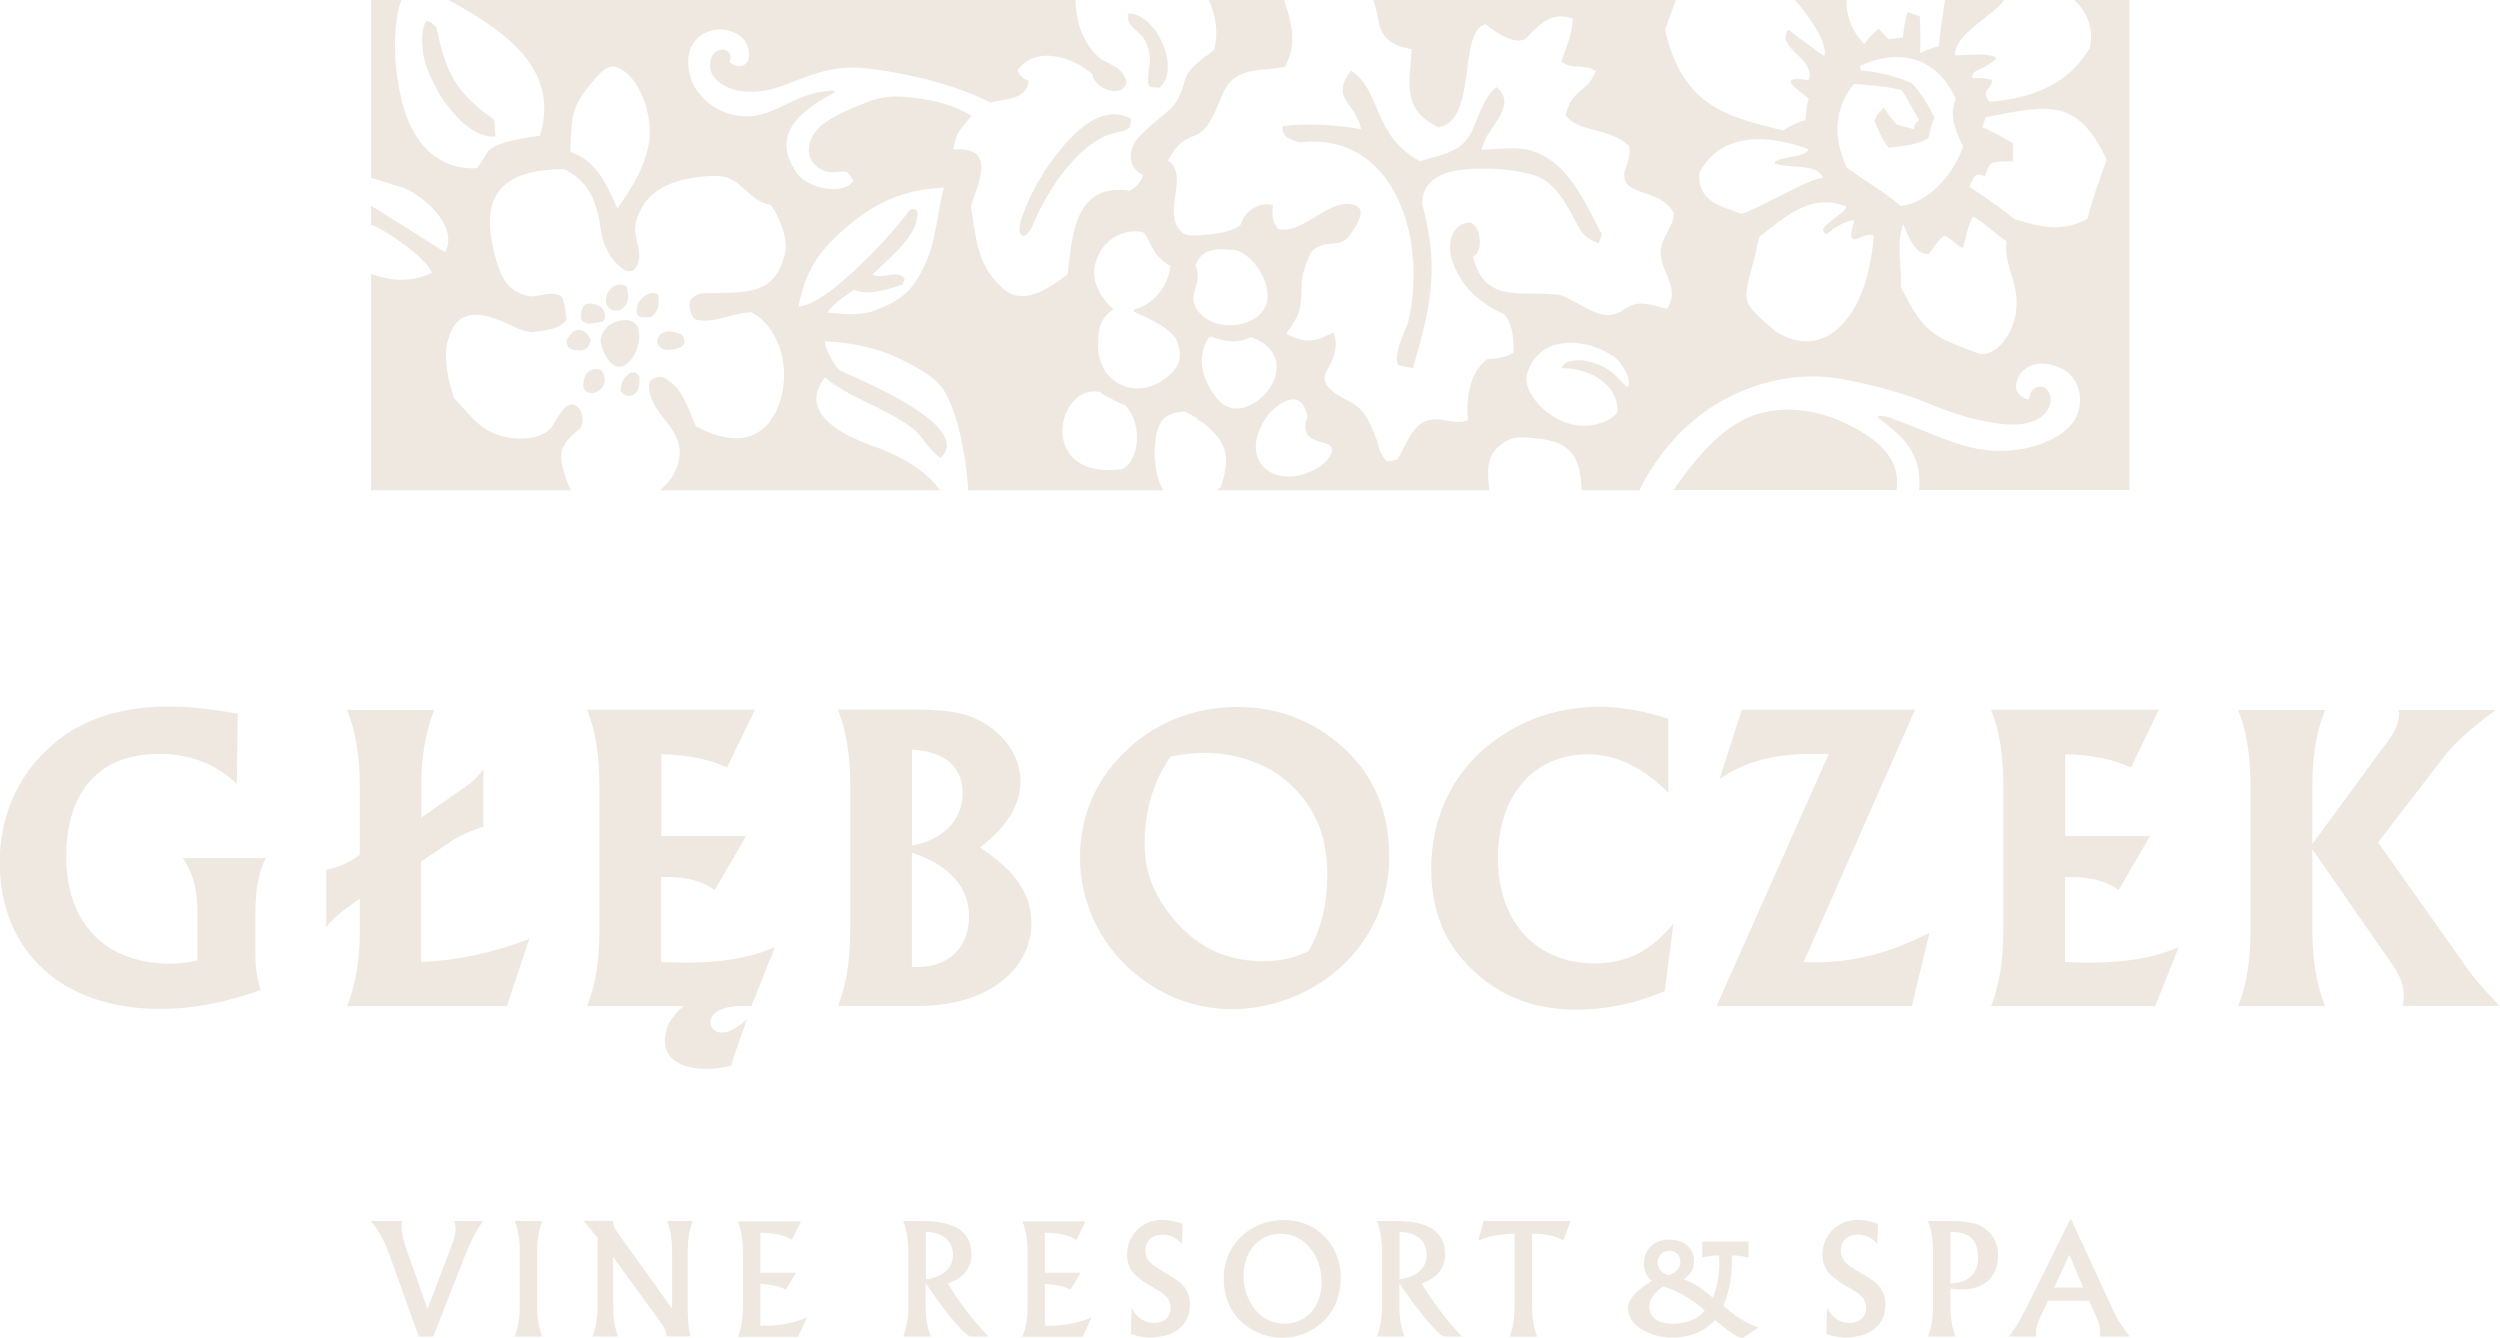 <svg width="114" height="61" viewBox="0 0 114 61" fill="none" xmlns="http://www.w3.org/2000/svg">
<g clip-path="url(#clip0_11114_24649)">
<path d="M22.035 55.679H20.702C20.756 55.799 20.776 55.926 20.776 56.039C20.776 56.206 20.742 56.4 20.669 56.606L19.496 59.693L18.563 57.06C18.403 56.613 18.316 56.246 18.316 55.953C18.316 55.866 18.316 55.779 18.336 55.679H16.896C17.25 56.073 17.516 56.553 17.73 57.146L19.096 60.947H19.756L21.182 57.306C21.455 56.613 21.735 56.066 22.035 55.679ZM24.728 60.947C24.561 60.52 24.495 60.08 24.495 59.573V57.046C24.495 56.546 24.561 56.099 24.728 55.679H23.468C23.635 56.106 23.702 56.546 23.702 57.046V59.573C23.702 60.073 23.635 60.52 23.468 60.947H24.728ZM31.593 55.679H30.42C30.587 56.106 30.647 56.546 30.647 57.046V59.673L28.241 56.319C28.101 56.126 27.967 55.966 27.967 55.706V55.673H26.621L27.247 56.433V59.573C27.247 60.073 27.181 60.52 27.014 60.947H28.187C28.02 60.52 27.961 60.08 27.961 59.573V57.32L30.193 60.393C30.3 60.54 30.373 60.733 30.4 60.94H31.48C31.393 60.573 31.36 60.14 31.36 59.633V57.04C31.36 56.539 31.426 56.093 31.593 55.673V55.679ZM36.785 60.08C36.172 60.333 35.545 60.453 34.886 60.453C34.812 60.453 34.746 60.453 34.672 60.453V58.54C35.166 58.58 35.545 58.653 35.832 58.806L36.305 58.033H34.672V56.219H34.739C35.312 56.219 35.765 56.313 36.112 56.539L36.525 55.693H33.646C33.812 56.12 33.879 56.559 33.879 57.066V59.593C33.879 60.093 33.812 60.54 33.646 60.96H36.392L36.792 60.093L36.785 60.08ZM45.07 60.947C44.357 60.193 43.743 59.393 43.224 58.526C43.923 58.286 44.297 57.826 44.297 57.213C44.297 56.173 43.557 55.679 42.057 55.679H41.184C41.351 56.106 41.417 56.546 41.417 57.046V59.573C41.417 60.073 41.351 60.52 41.184 60.947H42.444C42.277 60.52 42.211 60.08 42.211 59.573V58.513C43.324 60.153 44.063 60.947 44.283 60.947H45.063H45.07ZM43.457 57.213C43.457 57.813 43.01 58.233 42.217 58.34V56.179C42.997 56.179 43.457 56.599 43.457 57.213ZM49.762 60.08C49.149 60.333 48.522 60.453 47.863 60.453C47.789 60.453 47.723 60.453 47.649 60.453V58.54C48.142 58.58 48.522 58.653 48.809 58.806L49.282 58.033H47.649V56.219H47.716C48.289 56.219 48.742 56.313 49.089 56.539L49.502 55.693H46.623C46.789 56.12 46.856 56.559 46.856 57.066V59.593C46.856 60.093 46.789 60.54 46.623 60.96H49.369L49.769 60.093L49.762 60.08ZM54.261 59.5C54.261 59.113 54.141 58.806 53.908 58.58C53.655 58.333 53.355 58.173 53.075 58.006C52.535 57.693 52.228 57.48 52.228 57.033C52.228 56.586 52.535 56.3 53.008 56.3C53.361 56.3 53.668 56.446 53.895 56.726L53.928 55.806C53.581 55.686 53.268 55.626 52.995 55.626C52.082 55.626 51.395 56.319 51.395 57.2C51.395 57.86 51.722 58.193 52.382 58.586C52.961 58.926 53.381 59.106 53.381 59.653C53.381 60.047 53.081 60.327 52.635 60.327C52.188 60.327 51.828 60.087 51.602 59.64L51.568 60.833C51.855 60.927 52.142 60.987 52.428 60.987C53.595 60.987 54.261 60.407 54.261 59.486V59.5ZM61.139 58.28C61.139 57.5 60.859 56.826 60.34 56.326C59.866 55.873 59.253 55.633 58.547 55.633C57.7 55.633 56.934 55.973 56.421 56.58C56.014 57.053 55.801 57.626 55.801 58.293C55.801 59.16 56.134 59.9 56.734 60.38C57.234 60.787 57.834 61 58.473 61C59.16 61 59.786 60.76 60.286 60.307C60.84 59.806 61.139 59.1 61.139 58.28ZM60.266 58.486C60.266 59.606 59.547 60.36 58.567 60.36C57.987 60.36 57.467 60.08 57.134 59.587C56.861 59.18 56.707 58.706 56.707 58.18C56.707 57.04 57.42 56.26 58.4 56.26C59.013 56.26 59.54 56.566 59.906 57.133C60.133 57.493 60.266 57.96 60.266 58.48V58.486ZM66.671 60.947C65.958 60.193 65.345 59.393 64.825 58.526C65.525 58.286 65.898 57.826 65.898 57.213C65.898 56.173 65.159 55.679 63.659 55.679H62.786C62.952 56.106 63.019 56.546 63.019 57.046V59.573C63.019 60.073 62.952 60.52 62.786 60.947H64.046C63.879 60.52 63.812 60.08 63.812 59.573V58.513C64.925 60.153 65.665 60.947 65.885 60.947H66.665H66.671ZM65.059 57.213C65.059 57.813 64.612 58.233 63.819 58.34V56.179C64.599 56.179 65.059 56.599 65.059 57.213ZM71.63 55.679H67.651L67.411 56.573C67.858 56.359 68.398 56.279 69.064 56.26V59.58C69.064 60.08 69.004 60.527 68.838 60.953H70.097C69.931 60.527 69.864 60.087 69.864 59.58V56.26C70.451 56.26 70.91 56.346 71.284 56.559L71.624 55.679H71.63ZM80.175 60.527C79.642 60.353 79.115 60.02 78.589 59.54C78.855 58.92 78.975 58.22 78.975 57.426V57.246C79.282 57.253 79.535 57.293 79.735 57.34V56.613H77.622V57.34C77.822 57.293 78.076 57.253 78.389 57.246C78.389 57.393 78.402 57.506 78.402 57.58C78.402 58.206 78.296 58.74 78.096 59.173C77.549 58.686 77.102 58.433 76.776 58.34C77.102 58.106 77.249 57.86 77.249 57.506C77.249 56.92 76.802 56.526 76.096 56.526C75.443 56.526 74.963 56.973 74.963 57.606C74.963 57.96 75.083 58.226 75.323 58.406C74.763 58.773 74.236 59.18 74.236 59.653C74.236 60.42 75.183 60.993 76.276 60.993C77.069 60.993 77.702 60.72 78.202 60.2C78.802 60.68 79.189 60.993 79.475 61.013L80.175 60.54V60.527ZM76.623 57.526C76.623 57.826 76.469 58.006 76.096 58.153C75.789 58.093 75.589 57.846 75.589 57.56C75.589 57.26 75.829 57.033 76.143 57.033C76.429 57.033 76.623 57.233 76.623 57.52V57.526ZM77.742 59.76C77.409 60.153 76.909 60.36 76.269 60.36C75.596 60.36 75.21 60.06 75.21 59.587C75.21 59.24 75.423 58.933 75.843 58.666C76.516 58.866 77.149 59.233 77.736 59.76H77.742ZM85.974 59.5C85.974 59.113 85.854 58.806 85.62 58.58C85.361 58.326 85.067 58.173 84.787 58.006C84.247 57.693 83.941 57.48 83.941 57.033C83.941 56.586 84.247 56.3 84.721 56.3C85.074 56.3 85.38 56.446 85.607 56.726L85.64 55.806C85.294 55.686 84.981 55.626 84.707 55.626C83.794 55.626 83.108 56.319 83.108 57.2C83.108 57.86 83.434 58.193 84.094 58.586C84.674 58.933 85.094 59.106 85.094 59.653C85.094 60.047 84.794 60.327 84.347 60.327C83.901 60.327 83.548 60.087 83.314 59.64L83.281 60.833C83.568 60.927 83.854 60.987 84.141 60.987C85.307 60.987 85.974 60.407 85.974 59.486V59.5ZM91.112 57.24C91.112 56.613 90.832 56.173 90.266 55.873C90.033 55.759 89.586 55.679 88.92 55.679H87.913C88.08 56.106 88.147 56.546 88.147 57.053V59.58C88.147 60.08 88.08 60.527 87.913 60.947H89.173C89.006 60.52 88.94 60.08 88.94 59.58V58.753C89.12 58.78 89.286 58.8 89.446 58.8C90.506 58.8 91.112 58.206 91.112 57.246V57.24ZM90.199 57.36C90.199 58.086 89.759 58.5 88.94 58.526V56.179H89.013C89.826 56.179 90.199 56.546 90.199 57.366V57.36ZM97.111 60.947C96.791 60.52 96.544 60.14 96.391 59.813L94.425 55.566L92.392 59.66C92.132 60.173 91.879 60.6 91.606 60.947H92.852C92.852 60.893 92.839 60.847 92.839 60.793C92.839 60.553 92.919 60.307 93.059 60.013L93.392 59.32H95.272L95.625 60.147C95.705 60.32 95.771 60.473 95.771 60.7C95.771 60.773 95.771 60.853 95.751 60.947H97.098H97.111ZM94.998 58.713H93.672L94.358 57.213L94.992 58.713H94.998Z" fill="#EEE8E1"/>
<path d="M12.137 39.131H8.331C8.824 39.804 9.004 40.631 9.004 41.671V43.798C8.544 43.898 8.131 43.945 7.785 43.945C4.832 43.945 3.019 42.131 3.019 39.064C3.019 35.997 4.619 34.377 7.238 34.377C8.658 34.377 9.791 34.804 10.797 35.744L10.844 32.544C9.637 32.33 8.618 32.217 7.725 32.217C5.385 32.217 3.519 32.857 2.132 34.197C0.733 35.531 -0.014 37.331 -0.014 39.324C-0.014 43.331 2.792 46.005 7.271 46.005C8.824 46.005 10.337 45.705 11.89 45.145C11.71 44.632 11.644 44.092 11.644 43.465V41.751C11.644 40.664 11.757 39.804 12.123 39.131H12.137ZM24.134 42.811C22.488 43.451 20.868 43.798 19.202 43.865V39.284L20.655 38.311C20.981 38.097 21.461 37.884 22.041 37.697V35.077C21.828 35.391 21.548 35.657 21.168 35.917L19.209 37.284V35.884C19.209 34.597 19.375 33.464 19.802 32.37H15.829C16.256 33.457 16.409 34.597 16.409 35.884V38.984C15.896 39.344 15.503 39.531 14.876 39.658V42.278C15.11 41.965 15.423 41.685 15.769 41.438L16.409 40.978V42.365C16.409 43.651 16.262 44.785 15.829 45.878H23.114L24.134 42.811ZM35.325 43.191C34.205 43.685 32.865 43.898 31.252 43.898C30.906 43.898 30.526 43.885 30.146 43.865V39.991H30.413C31.306 39.991 32.026 40.171 32.592 40.584L34.025 38.124H30.153V34.39C31.372 34.424 32.365 34.624 33.152 35.004L34.425 32.364H26.773C27.2 33.45 27.333 34.59 27.333 35.877V42.365C27.333 43.651 27.2 44.792 26.773 45.878H31.179C30.652 46.292 30.319 46.819 30.319 47.478C30.319 48.499 31.439 48.745 32.199 48.745C32.563 48.745 32.943 48.696 33.339 48.599C33.485 48.052 33.885 46.998 34.065 46.472C33.572 46.919 33.205 47.085 32.912 47.085C32.645 47.085 32.399 46.919 32.399 46.592C32.399 46.198 32.959 45.878 33.718 45.878H34.265L35.338 43.191H35.325ZM47.029 42.065C47.029 40.745 46.255 39.671 44.689 38.644C45.909 37.718 46.535 36.711 46.535 35.624C46.535 34.537 45.829 33.43 44.589 32.817C43.749 32.39 42.676 32.357 41.377 32.357H38.211C38.637 33.444 38.771 34.584 38.771 35.871V42.358C38.771 43.645 38.637 44.785 38.211 45.872H41.856C45.102 45.872 47.035 44.172 47.035 42.065H47.029ZM43.896 36.171C43.896 37.344 43.07 38.271 41.59 38.564V34.177C43.11 34.277 43.896 34.984 43.896 36.171ZM44.189 41.771C44.189 43.191 43.296 44.098 41.797 44.098H41.583V38.884C43.283 39.431 44.189 40.471 44.189 41.771ZM63.345 38.984C63.345 37.037 62.638 35.337 61.265 34.104C59.946 32.884 58.279 32.237 56.42 32.237C54.374 32.237 52.527 33.01 51.161 34.417C49.921 35.671 49.248 37.284 49.248 39.071C49.248 41.118 50.141 43.031 51.708 44.352C52.994 45.438 54.547 46.018 56.16 46.018C58.686 46.018 61.059 44.698 62.312 42.698C63.005 41.591 63.352 40.371 63.352 38.984H63.345ZM60.526 39.891C60.526 41.258 60.226 42.431 59.666 43.371C59.039 43.685 58.366 43.831 57.573 43.831C56.02 43.831 54.733 43.251 53.714 42.131C52.694 41.025 52.194 39.838 52.194 38.484C52.194 36.997 52.574 35.664 53.367 34.51C53.96 34.377 54.474 34.33 54.92 34.33C56.32 34.33 57.639 34.791 58.533 35.504C59.899 36.611 60.526 38.031 60.526 39.891ZM76.302 42.118C75.295 43.358 74.189 43.931 72.709 43.931C70.07 43.931 68.304 42.051 68.304 39.131C68.304 36.211 70.003 34.397 72.396 34.397C73.696 34.397 74.902 34.99 76.075 36.144V32.777C74.969 32.417 73.916 32.23 72.943 32.23C70.996 32.23 69.25 32.857 67.817 34.03C66.171 35.384 65.264 37.364 65.264 39.604C65.264 41.845 66.091 43.465 67.737 44.732C68.89 45.605 70.263 46.038 71.856 46.038C73.309 46.038 74.642 45.738 75.915 45.192L76.308 42.105L76.302 42.118ZM87.986 42.531C86.273 43.425 84.553 43.885 82.76 43.885C82.58 43.885 82.414 43.865 82.247 43.865L87.326 32.364H79.428L78.408 35.531C79.528 34.737 80.901 34.377 82.594 34.377C82.84 34.377 83.107 34.377 83.387 34.39L78.275 45.878H87.179L87.986 42.531ZM99.343 43.191C98.223 43.685 96.884 43.898 95.271 43.898C94.924 43.898 94.544 43.885 94.164 43.865V39.991H94.431C95.324 39.991 96.044 40.171 96.61 40.584L98.043 38.124H94.171V34.39C95.391 34.424 96.384 34.624 97.17 35.004L98.443 32.364H90.792C91.218 33.45 91.352 34.59 91.352 35.877V42.365C91.352 43.651 91.218 44.792 90.792 45.878H98.277L99.35 43.191H99.343ZM114 45.878C113.34 45.205 112.813 44.611 112.447 44.078L108.441 38.411L111.394 34.57C111.92 33.877 112.747 33.157 113.8 32.377H109.367C109.367 32.423 109.401 32.477 109.401 32.524C109.401 32.937 109.221 33.35 108.874 33.81L105.442 38.491V35.891C105.442 34.604 105.588 33.47 106.022 32.377H102.062C102.489 33.464 102.622 34.604 102.622 35.891V42.365C102.622 43.651 102.489 44.785 102.062 45.878H106.022C105.595 44.792 105.442 43.651 105.442 42.365V38.724L109.054 43.931C109.414 44.438 109.614 44.872 109.614 45.412C109.614 45.558 109.581 45.712 109.567 45.872H114V45.878Z" fill="#EEE8E1"/>
<path fill-rule="evenodd" clip-rule="evenodd" d="M16.922 0H18.295C17.762 1.587 18.028 4.154 18.668 5.627C19.208 6.867 20.288 7.768 21.747 7.668C21.941 7.414 22.094 7.161 22.247 6.907C22.634 6.467 24.053 6.254 24.627 6.194C25.56 3.047 22.907 1.367 20.461 0H49.041C49.068 0.947 49.334 1.854 50.028 2.54C50.307 2.82 50.667 2.894 50.974 3.127C51.141 3.254 51.274 3.427 51.374 3.714C51.227 4.567 49.854 4.034 49.821 3.387C48.928 2.587 47.188 2.047 46.402 3.214C46.502 3.487 46.695 3.607 46.901 3.68C46.842 4.447 46.115 4.494 45.229 4.654C45.215 4.667 45.202 4.681 45.189 4.687C43.849 4.007 42.089 3.507 40.456 3.247C39.33 3.067 38.557 2.98 37.504 3.267C36.044 3.66 35.398 4.247 33.991 4.18C33.471 4.154 32.632 3.854 32.425 3.274C32.338 3.034 32.372 2.66 32.538 2.454C32.718 2.234 33.125 2.167 33.271 2.447C33.391 2.674 33.218 2.807 33.285 2.854C33.765 3.194 34.138 2.94 34.158 2.567C34.184 1.974 33.831 1.594 33.358 1.433C32.798 1.233 32.132 1.367 31.732 1.82C31.372 2.227 31.299 2.8 31.465 3.454C31.685 4.327 32.585 5.101 33.565 5.261C35.331 5.547 35.944 4.234 37.997 4.127C38.037 4.154 38.07 4.18 38.07 4.214C36.711 4.934 35.051 6.014 36.317 7.868C36.804 8.581 38.397 8.941 38.91 8.268C38.917 8.221 38.684 7.821 38.537 7.821C38.303 7.814 38.024 7.888 37.77 7.841C37.31 7.761 36.91 7.374 36.884 6.921C36.824 5.714 38.29 5.161 39.477 4.681C40.19 4.387 40.79 4.36 41.556 4.447C42.602 4.561 43.482 4.774 44.309 5.281C44.016 5.607 43.682 6.014 43.609 6.254C43.549 6.447 43.509 6.634 43.469 6.814C45.395 6.681 44.689 8.194 44.269 9.408C44.529 10.921 44.522 12.021 45.695 13.121C46.642 14.015 47.841 13.141 48.681 12.508C48.894 10.815 48.968 8.321 51.494 8.694C51.687 8.674 52.167 8.174 52.107 7.961C51.374 7.641 51.461 6.767 51.894 6.294C52.28 5.867 52.727 5.501 53.173 5.141C53.733 4.681 53.867 4.254 54.033 3.64C54.187 3.074 54.92 2.62 55.353 2.294C55.593 1.507 55.413 0.587 55.113 0H58.559C58.819 0.867 59.225 1.88 58.592 3.054C57.472 3.26 56.299 3.02 55.766 4.254C55.44 5.007 55.14 5.974 54.44 6.201C53.84 6.394 53.547 6.787 53.26 7.314C54.2 7.988 53.147 9.361 53.687 10.335C53.9 10.721 54.166 10.755 54.56 10.735C55.213 10.701 56.093 10.621 56.566 10.261C56.746 9.588 57.492 9.168 58.039 9.361C58.039 9.701 57.939 10.001 58.272 10.428C59.405 10.768 60.612 8.941 61.798 9.361C62.431 9.588 61.665 10.575 61.452 10.848C60.985 11.301 60.458 10.901 59.865 11.421C59.672 11.595 59.379 12.475 59.365 12.835C59.319 14.021 59.365 14.242 58.652 15.222C59.845 15.835 60.258 15.368 60.812 15.168C61.032 15.748 60.858 16.282 60.512 16.889C60.059 17.682 61.198 18.095 61.698 18.402C62.225 18.722 62.425 19.142 62.791 20.089C62.871 20.436 62.944 20.722 63.198 20.982C63.264 21.109 63.638 20.962 63.731 20.936C64.044 20.382 64.224 19.949 64.471 19.636C65.284 18.595 66.197 19.509 66.937 19.155C66.823 17.982 67.117 16.869 67.83 16.375C68.043 16.369 68.643 16.335 69.01 16.082C69.056 15.648 68.983 14.768 68.603 14.348C67.397 13.742 66.717 13.168 66.244 11.961C65.977 11.288 66.11 10.221 66.977 10.154C67.523 10.114 67.683 11.555 67.163 11.695C67.717 13.921 69.41 13.208 71.156 13.455C72.162 13.835 73.049 14.762 73.942 14.182C74.235 13.988 74.408 13.895 74.615 13.861C75.102 13.781 75.528 13.975 76.001 14.082C76.521 13.402 76.048 12.715 75.848 12.115C75.688 11.635 75.662 11.335 75.928 10.788C76.068 10.508 76.328 10.088 76.335 9.741C75.742 8.528 73.842 9.014 74.088 7.801C74.228 7.407 74.348 7.081 74.295 6.674C73.389 5.781 71.942 6.054 71.382 5.247C71.529 4.707 71.689 4.48 71.989 4.214C72.422 3.827 72.496 3.807 72.775 3.247C72.262 2.88 71.696 3.2 71.196 2.807C71.442 2.107 71.709 1.507 71.709 0.847C70.723 0.5 70.189 1.127 69.563 1.774C69.063 2.06 68.183 1.473 67.743 1.107C66.457 1.407 67.403 5.487 65.597 5.807C63.938 5.021 64.271 3.854 64.371 2.24C62.571 1.934 63.018 0.9 62.611 0H76.421L75.921 1.373C76.721 4.681 78.468 5.294 81.327 5.947C81.613 5.741 81.987 5.567 82.327 5.481C82.367 5.081 82.38 4.774 82.48 4.494C81.993 4.107 80.907 3.4 82.473 3.66C82.84 2.654 80.914 2.194 81.553 1.347C82.04 1.734 82.613 2.154 83.186 2.567C83.38 2.04 82.567 0.82 81.853 0H84.2C84.18 0.68 84.419 1.387 85.006 2.007C85.199 1.767 85.392 1.52 85.672 1.313C85.819 1.473 85.972 1.634 86.119 1.787C86.339 1.76 86.552 1.74 86.772 1.714C86.812 1.313 86.859 0.913 86.992 0.547C87.179 0.613 87.359 0.68 87.545 0.747C87.559 1.273 87.579 1.8 87.559 2.42C87.812 2.307 88.059 2.187 88.405 2.107C88.485 1.367 88.585 0.673 88.692 0H91.391C91.284 0.147 91.138 0.293 90.978 0.433C90.258 1.067 89.172 1.694 89.138 2.494C89.045 2.6 90.905 2.314 91.025 2.68C90.845 2.86 90.418 3.12 90.138 3.22C90.018 3.287 89.938 3.354 89.925 3.56C90.231 3.56 90.545 3.554 90.825 3.64C90.891 4.074 90.271 4.08 90.718 4.634C92.604 4.514 94.35 3.84 95.29 2.187C95.504 1.28 95.137 0.513 94.584 0H97.103V22.349H87.512C87.665 20.589 86.699 19.875 85.626 19.029C85.632 18.989 85.686 18.969 85.733 18.949C86.266 19.069 85.519 18.762 88.532 19.969C89.825 20.482 90.965 20.716 92.311 20.456C93.011 20.316 93.784 20.009 94.29 19.535C95.177 18.715 95.004 17.162 93.844 16.729C93.211 16.488 92.517 16.515 92.118 17.055C91.824 17.575 91.851 17.955 92.398 18.195C92.438 18.209 92.531 18.215 92.531 18.162C92.551 17.809 92.824 17.589 93.111 17.642C93.791 17.722 93.864 19.722 91.044 19.302C89.992 19.149 89.012 18.849 87.992 18.415C86.839 17.922 85.159 17.489 83.9 17.269C82.673 17.062 81.5 17.162 80.314 17.515C77.861 18.249 75.935 19.982 74.748 22.356H72.122C72.082 20.596 71.416 20.116 69.996 19.982C69.276 19.916 68.916 19.875 68.35 20.356C67.837 20.789 67.79 21.356 67.917 22.356H55.486C55.546 22.316 55.599 22.269 55.66 22.222C56.266 20.496 55.666 19.969 54.826 19.242C54.8 19.235 54.773 19.222 54.746 19.215C54.653 19.155 54.586 19.102 54.526 19.022C54.5 19.015 54.473 19.002 54.446 18.995C54.3 18.915 54.153 18.835 54.033 18.762C53.673 18.782 53.033 18.862 52.82 19.495C52.567 20.222 52.567 21.576 53.053 22.356H44.156C44.042 20.849 43.769 19.189 43.136 17.962C42.903 17.509 42.456 17.142 41.916 16.828C40.556 16.028 39.27 15.635 37.61 15.568C37.61 15.848 38.097 16.862 38.364 16.915C38.89 17.202 44.495 19.395 42.883 20.889C42.209 20.356 42.063 19.875 41.609 19.529C40.376 18.582 38.65 18.122 37.624 17.202C36.331 18.835 38.49 19.875 39.816 20.342C41.303 20.862 42.369 21.609 42.856 22.356H30.092C30.519 21.982 30.845 21.569 30.959 20.989C31.259 19.495 29.612 18.949 29.592 17.589C29.592 17.295 29.826 17.209 30.119 17.182C30.239 17.169 30.365 17.269 30.565 17.415C31.178 17.855 31.425 18.742 31.725 19.429C33.211 20.242 34.318 20.116 34.984 19.362C36.211 17.982 35.971 15.148 34.264 14.242C33.445 14.242 32.618 14.762 31.772 14.582C31.512 14.528 31.358 13.921 31.485 13.695C31.558 13.568 31.712 13.441 32.012 13.375C34.138 13.322 35.344 13.502 35.804 11.508C35.951 10.874 35.511 9.828 35.144 9.341C34.304 9.228 33.958 8.414 33.171 8.094C32.752 7.988 32.325 8.014 31.898 8.068C30.612 8.221 29.566 8.654 29.106 9.801C28.752 10.688 29.159 10.928 29.146 11.721C29.146 12.115 28.879 12.535 28.479 12.308C27.973 12.021 27.606 11.381 27.453 10.781C27.373 10.475 27.373 10.168 27.293 9.861C27.046 8.868 26.713 8.208 25.72 7.714C24.034 7.714 22.247 8.134 22.341 10.274C22.367 10.901 22.607 12.068 22.947 12.681C23.207 13.141 23.64 13.435 24.18 13.515C24.653 13.515 25.193 13.255 25.6 13.515C25.698 13.63 25.775 13.979 25.833 14.562C25.587 15.048 24.713 15.075 24.267 15.142C23.747 15.142 23.394 14.828 22.934 14.675C21.654 14.115 20.741 14.195 20.401 15.615C20.228 16.349 20.414 17.289 20.701 18.155C21.227 18.682 21.687 19.355 22.374 19.695C23.294 20.149 24.827 20.162 25.253 19.315C25.506 18.895 25.793 18.375 26.14 18.455C26.666 18.582 26.64 19.442 26.373 19.602C26.026 19.895 25.68 20.209 25.593 20.649C25.526 21.136 25.806 21.856 26.033 22.356H16.922V12.488C17.868 12.841 18.795 12.875 19.695 12.435C19.515 11.828 17.515 10.421 16.922 10.255V9.381C18.042 10.081 19.168 10.781 20.294 11.501C20.928 10.335 19.375 8.994 18.435 8.574C18.022 8.461 17.482 8.268 16.922 8.108V0ZM91.871 9.994C91.144 9.414 90.478 8.968 89.811 8.514C89.878 8.328 89.945 8.148 90.105 7.994C90.231 7.934 90.325 7.968 90.505 8.034C90.605 7.761 90.671 7.574 90.831 7.427C91.171 7.347 91.484 7.354 91.791 7.361C91.798 7.054 91.811 6.741 91.784 6.527C91.264 6.234 90.845 5.974 90.385 5.807C90.451 5.621 90.518 5.441 90.551 5.347C93.351 4.807 94.724 4.4 96.063 7.287C95.763 8.114 95.424 9.034 95.184 9.981C94.117 10.528 93.317 10.448 91.871 9.994ZM86.659 9.388C85.872 8.688 84.926 8.201 84.206 7.628C83.626 6.374 83.573 5.034 84.533 3.827C85.239 3.88 85.952 3.927 86.719 4.107C86.986 4.514 87.252 5.054 87.519 5.467C87.265 5.654 87.325 5.707 87.259 5.894C86.986 5.794 86.672 5.741 86.486 5.674C86.186 5.354 86.106 5.187 85.899 4.907C85.706 5.147 85.606 5.167 85.472 5.534C85.646 5.854 85.719 6.207 86.119 6.734C86.852 6.661 87.499 6.574 87.932 6.301C87.999 6.114 88.065 5.547 88.225 5.394C87.865 4.62 87.299 3.814 87.079 3.747C86.952 3.707 85.946 3.267 84.859 3.22C84.799 3.094 84.833 3 84.833 3C86.459 2.24 88.245 2.48 89.178 4.487C88.878 5.314 89.165 5.941 89.518 6.694C89.052 7.981 87.959 9.248 86.659 9.394V9.388ZM77.481 7.894C78.501 5.954 80.7 6.154 82.46 6.801C82.4 7.134 81.493 7.127 81.067 7.307C80.887 7.381 80.894 7.421 80.96 7.474C81.773 7.701 82.806 7.427 83.146 8.121C82.56 8.074 80.347 9.461 79.414 9.748C78.521 9.421 77.401 9.208 77.488 7.901L77.481 7.894ZM86.672 13.088C86.732 12.068 86.452 11.135 86.785 10.214C87.019 10.714 87.299 11.655 87.952 11.575C88.145 11.335 88.432 10.868 88.678 10.748C88.952 10.848 89.232 11.208 89.505 11.308C89.638 10.941 89.738 10.221 89.965 9.888C90.425 10.054 90.978 10.701 91.498 10.995C91.331 12.055 92.098 12.881 91.938 14.182C91.804 15.248 91.025 16.268 90.258 16.128C88.172 15.368 87.725 15.202 86.679 13.088H86.672ZM81.04 15.162C79.021 13.482 79.594 13.855 80.214 10.808C81.433 9.881 82.52 8.801 84.166 9.401C84.313 9.608 83.386 10.021 83.126 10.448C83.126 10.448 83.186 10.794 83.36 10.634C83.686 10.328 84.313 10.001 84.559 10.054C84.413 10.528 84.386 10.755 84.433 10.854L84.546 10.895C84.546 10.895 84.526 10.908 84.513 10.915C84.706 10.948 85.146 10.581 85.439 10.748C85.193 14.322 83.32 16.515 81.04 15.155V15.162ZM86.472 22.349H76.315C77.174 21.076 78.141 19.976 79.074 19.382C81.073 18.102 83.593 18.729 85.359 20.009C86.159 20.596 86.632 21.369 86.479 22.349H86.472ZM69.636 17.049C70.136 15.282 72.222 15.375 73.502 16.202C73.862 16.428 74.008 16.729 74.215 17.108C74.302 17.322 74.315 17.775 74.135 17.602C73.535 16.968 73.275 16.662 72.282 16.448C72.002 16.389 71.236 16.422 71.236 16.788C72.369 16.788 73.542 17.382 73.735 18.435C73.789 18.709 73.769 18.815 73.622 18.949C73.202 19.315 72.496 19.469 71.942 19.402C70.609 19.235 69.396 17.889 69.636 17.049ZM54.506 12.128C54.806 11.261 55.573 11.328 56.379 11.408C57.259 11.715 57.952 12.948 57.779 13.761C57.552 14.842 55.686 15.222 54.78 14.348C53.907 13.508 54.953 12.961 54.506 12.128ZM50.167 17.882C50.294 18.042 50.947 18.289 51.127 18.422C51.167 18.435 51.214 18.449 51.294 18.469C52.147 19.315 51.947 21.062 51.147 21.396C47.221 21.889 48.195 17.449 50.161 17.875L50.167 17.882ZM50.754 14.075C50.567 13.908 50.474 13.841 50.167 13.388C49.888 12.808 49.781 12.455 50.008 11.821C50.314 10.961 51.174 10.408 52.094 10.581C52.42 10.721 52.434 11.621 53.367 12.128C53.287 13.101 52.52 13.915 51.754 14.101C51.707 14.128 51.687 14.215 51.747 14.235C52.254 14.448 53.453 14.982 53.673 15.562C53.967 16.335 53.767 16.782 53.113 17.275C51.814 18.262 50.001 17.515 50.074 15.608C50.094 15.135 50.087 14.588 50.734 14.135C50.747 14.128 50.767 14.088 50.761 14.075H50.754ZM55.433 18.095C54.693 17.102 54.626 16.168 55.113 15.395C55.146 15.382 55.18 15.362 55.233 15.355C55.653 15.502 56.393 15.728 57.032 15.368C57.972 15.695 58.446 16.395 58.106 17.302C57.746 18.262 56.306 19.275 55.433 18.095ZM60.432 21.082C58.512 22.642 56.139 21.196 57.852 18.875C58.219 18.495 59.325 17.529 59.619 19.002C59.012 20.729 61.618 19.675 60.432 21.076V21.082ZM37.73 14.255C38.024 13.808 38.51 13.515 38.943 13.221C39.617 13.495 40.47 13.195 41.15 12.981C41.223 12.808 41.183 12.895 41.256 12.721C40.956 12.255 40.323 12.748 39.783 12.528C40.396 11.895 41.523 11.041 41.776 10.141C41.836 9.921 41.889 9.648 41.763 9.561C41.636 9.508 41.543 9.508 41.45 9.628C40.87 10.381 40.336 10.981 39.663 11.655C38.657 12.668 37.304 13.902 36.411 13.975C36.611 12.975 36.91 12.268 37.33 11.688C38.03 10.721 39.417 9.574 40.53 9.108C41.516 8.688 42.176 8.614 43.042 8.554C42.722 9.714 42.716 10.874 42.216 11.981C41.683 13.168 41.196 13.701 39.71 14.222C39.017 14.388 38.47 14.328 37.737 14.255H37.73ZM28.259 3.12C28.053 3.014 27.826 2.987 27.599 3.154C27.213 3.44 26.82 3.947 26.553 4.327C25.993 5.141 26.06 5.834 26.006 6.921C27.226 7.354 27.633 8.374 28.153 9.501C28.806 8.621 29.519 7.414 29.619 6.301C29.712 5.227 29.246 3.647 28.253 3.114L28.259 3.12Z" fill="#EEE8E1"/>
<path fill-rule="evenodd" clip-rule="evenodd" d="M27.627 13.715C27.647 14.068 27.953 14.215 28.267 14.148C28.613 13.948 28.74 13.621 28.567 13.068C28.48 12.981 28.2 12.928 28.014 13.041C27.647 13.281 27.667 13.482 27.627 13.715Z" fill="#EEE8E1"/>
<path fill-rule="evenodd" clip-rule="evenodd" d="M27.487 14.082C27.387 13.935 26.887 13.722 26.647 13.915C26.467 14.208 26.474 14.368 26.5 14.555C26.767 14.915 27.107 14.702 27.46 14.668C27.647 14.575 27.607 14.262 27.487 14.082Z" fill="#EEE8E1"/>
<path fill-rule="evenodd" clip-rule="evenodd" d="M26.594 17.655C26.714 17.922 26.954 17.975 27.167 17.889C27.5 17.762 27.767 17.315 27.407 16.869C26.741 16.695 26.587 17.222 26.594 17.649V17.655Z" fill="#EEE8E1"/>
<path fill-rule="evenodd" clip-rule="evenodd" d="M28.293 17.809C28.486 18.129 28.773 18.115 28.986 17.922C29.079 17.842 29.206 17.635 29.146 17.142C28.946 16.915 28.88 16.982 28.739 16.995C28.413 17.275 28.34 17.355 28.293 17.809Z" fill="#EEE8E1"/>
<path fill-rule="evenodd" clip-rule="evenodd" d="M29.693 14.462C30.039 14.201 30.073 13.855 30.013 13.448C29.699 13.201 29.286 13.515 29.113 13.795C28.86 14.582 29.253 14.462 29.693 14.462Z" fill="#EEE8E1"/>
<path fill-rule="evenodd" clip-rule="evenodd" d="M31.093 15.268C29.7 14.575 29.52 16.462 31.059 15.822C31.246 15.722 31.266 15.462 31.093 15.268Z" fill="#EEE8E1"/>
<path fill-rule="evenodd" clip-rule="evenodd" d="M27.481 15.935C28.454 18.302 30.027 14.595 28.541 14.595C28.081 14.595 27.668 14.802 27.468 15.215C27.341 15.475 27.381 15.675 27.488 15.935H27.481Z" fill="#EEE8E1"/>
<path fill-rule="evenodd" clip-rule="evenodd" d="M26.934 15.515C26.841 15.168 26.268 14.635 25.835 15.535C25.821 15.802 25.988 15.888 26.095 15.942C26.475 15.995 26.814 16.062 26.934 15.515Z" fill="#EEE8E1"/>
<path fill-rule="evenodd" clip-rule="evenodd" d="M19.909 1.267C20.329 3.354 20.829 4.26 22.542 5.467C22.555 5.707 22.575 5.947 22.595 6.227C21.562 6.301 20.655 5.214 20.116 4.42C19.836 3.94 19.449 3.187 19.336 2.64C19.249 2.247 19.169 1.407 19.409 1.013C19.483 0.9 19.689 1.007 19.916 1.273L19.909 1.267Z" fill="#EEE8E1"/>
<path fill-rule="evenodd" clip-rule="evenodd" d="M67.064 7.708C66.077 7.748 64.804 8.061 64.857 9.328C65.717 12.395 65.117 14.342 64.431 16.795C64.278 16.742 63.891 16.695 63.758 16.648C63.524 16.162 64.044 15.162 64.218 14.668C65.131 10.614 63.431 5.994 59.272 6.494C59.232 6.494 58.319 6.294 58.506 5.747C59.679 5.607 60.925 5.694 62.065 5.894C61.831 4.654 60.612 4.52 61.611 3.22C63.058 4.207 62.531 6.114 64.737 7.347C65.791 7.054 66.577 6.921 67.017 6.167C67.383 5.541 67.624 4.414 68.243 3.974C68.437 4.14 68.79 4.474 68.463 5.154C68.283 5.527 68.023 5.867 67.783 6.241C67.777 6.267 67.763 6.294 67.757 6.321C67.67 6.494 67.603 6.674 67.55 6.827C68.357 6.814 69.243 6.641 70.003 6.927C71.582 7.527 72.242 9.201 73.049 10.688C73.002 10.828 72.956 10.961 72.902 11.101C72.496 10.961 72.169 10.714 71.989 10.361C71.056 8.548 70.596 8.128 69.67 7.914C68.71 7.694 67.983 7.668 67.057 7.701L67.064 7.708Z" fill="#EEE8E1"/>
<path fill-rule="evenodd" clip-rule="evenodd" d="M51.921 1.494C51.535 1.133 51.395 1.073 51.455 0.607C52.774 0.633 53.874 3.234 52.854 4.007C52.675 3.947 52.408 4.054 52.368 3.834C52.275 3.38 52.575 2.82 52.348 2.187C52.235 1.867 52.181 1.727 51.928 1.494H51.921Z" fill="#EEE8E1"/>
<path fill-rule="evenodd" clip-rule="evenodd" d="M50.729 6.087C49.142 6.547 47.723 8.734 47.13 10.188C47.003 10.508 46.743 10.888 46.583 10.708C46.197 10.454 47.143 8.528 47.55 7.954C47.556 7.928 47.569 7.901 47.576 7.874C48.389 6.714 49.876 4.601 51.542 5.387C51.642 5.434 51.502 5.661 51.522 5.787C51.309 6.001 51.055 5.994 50.729 6.087Z" fill="#EEE8E1"/>
</g>
<defs>
<clipPath id="clip0_11114_24649">
<rect width="114" height="61" fill="white"/>
</clipPath>
</defs>
</svg>
